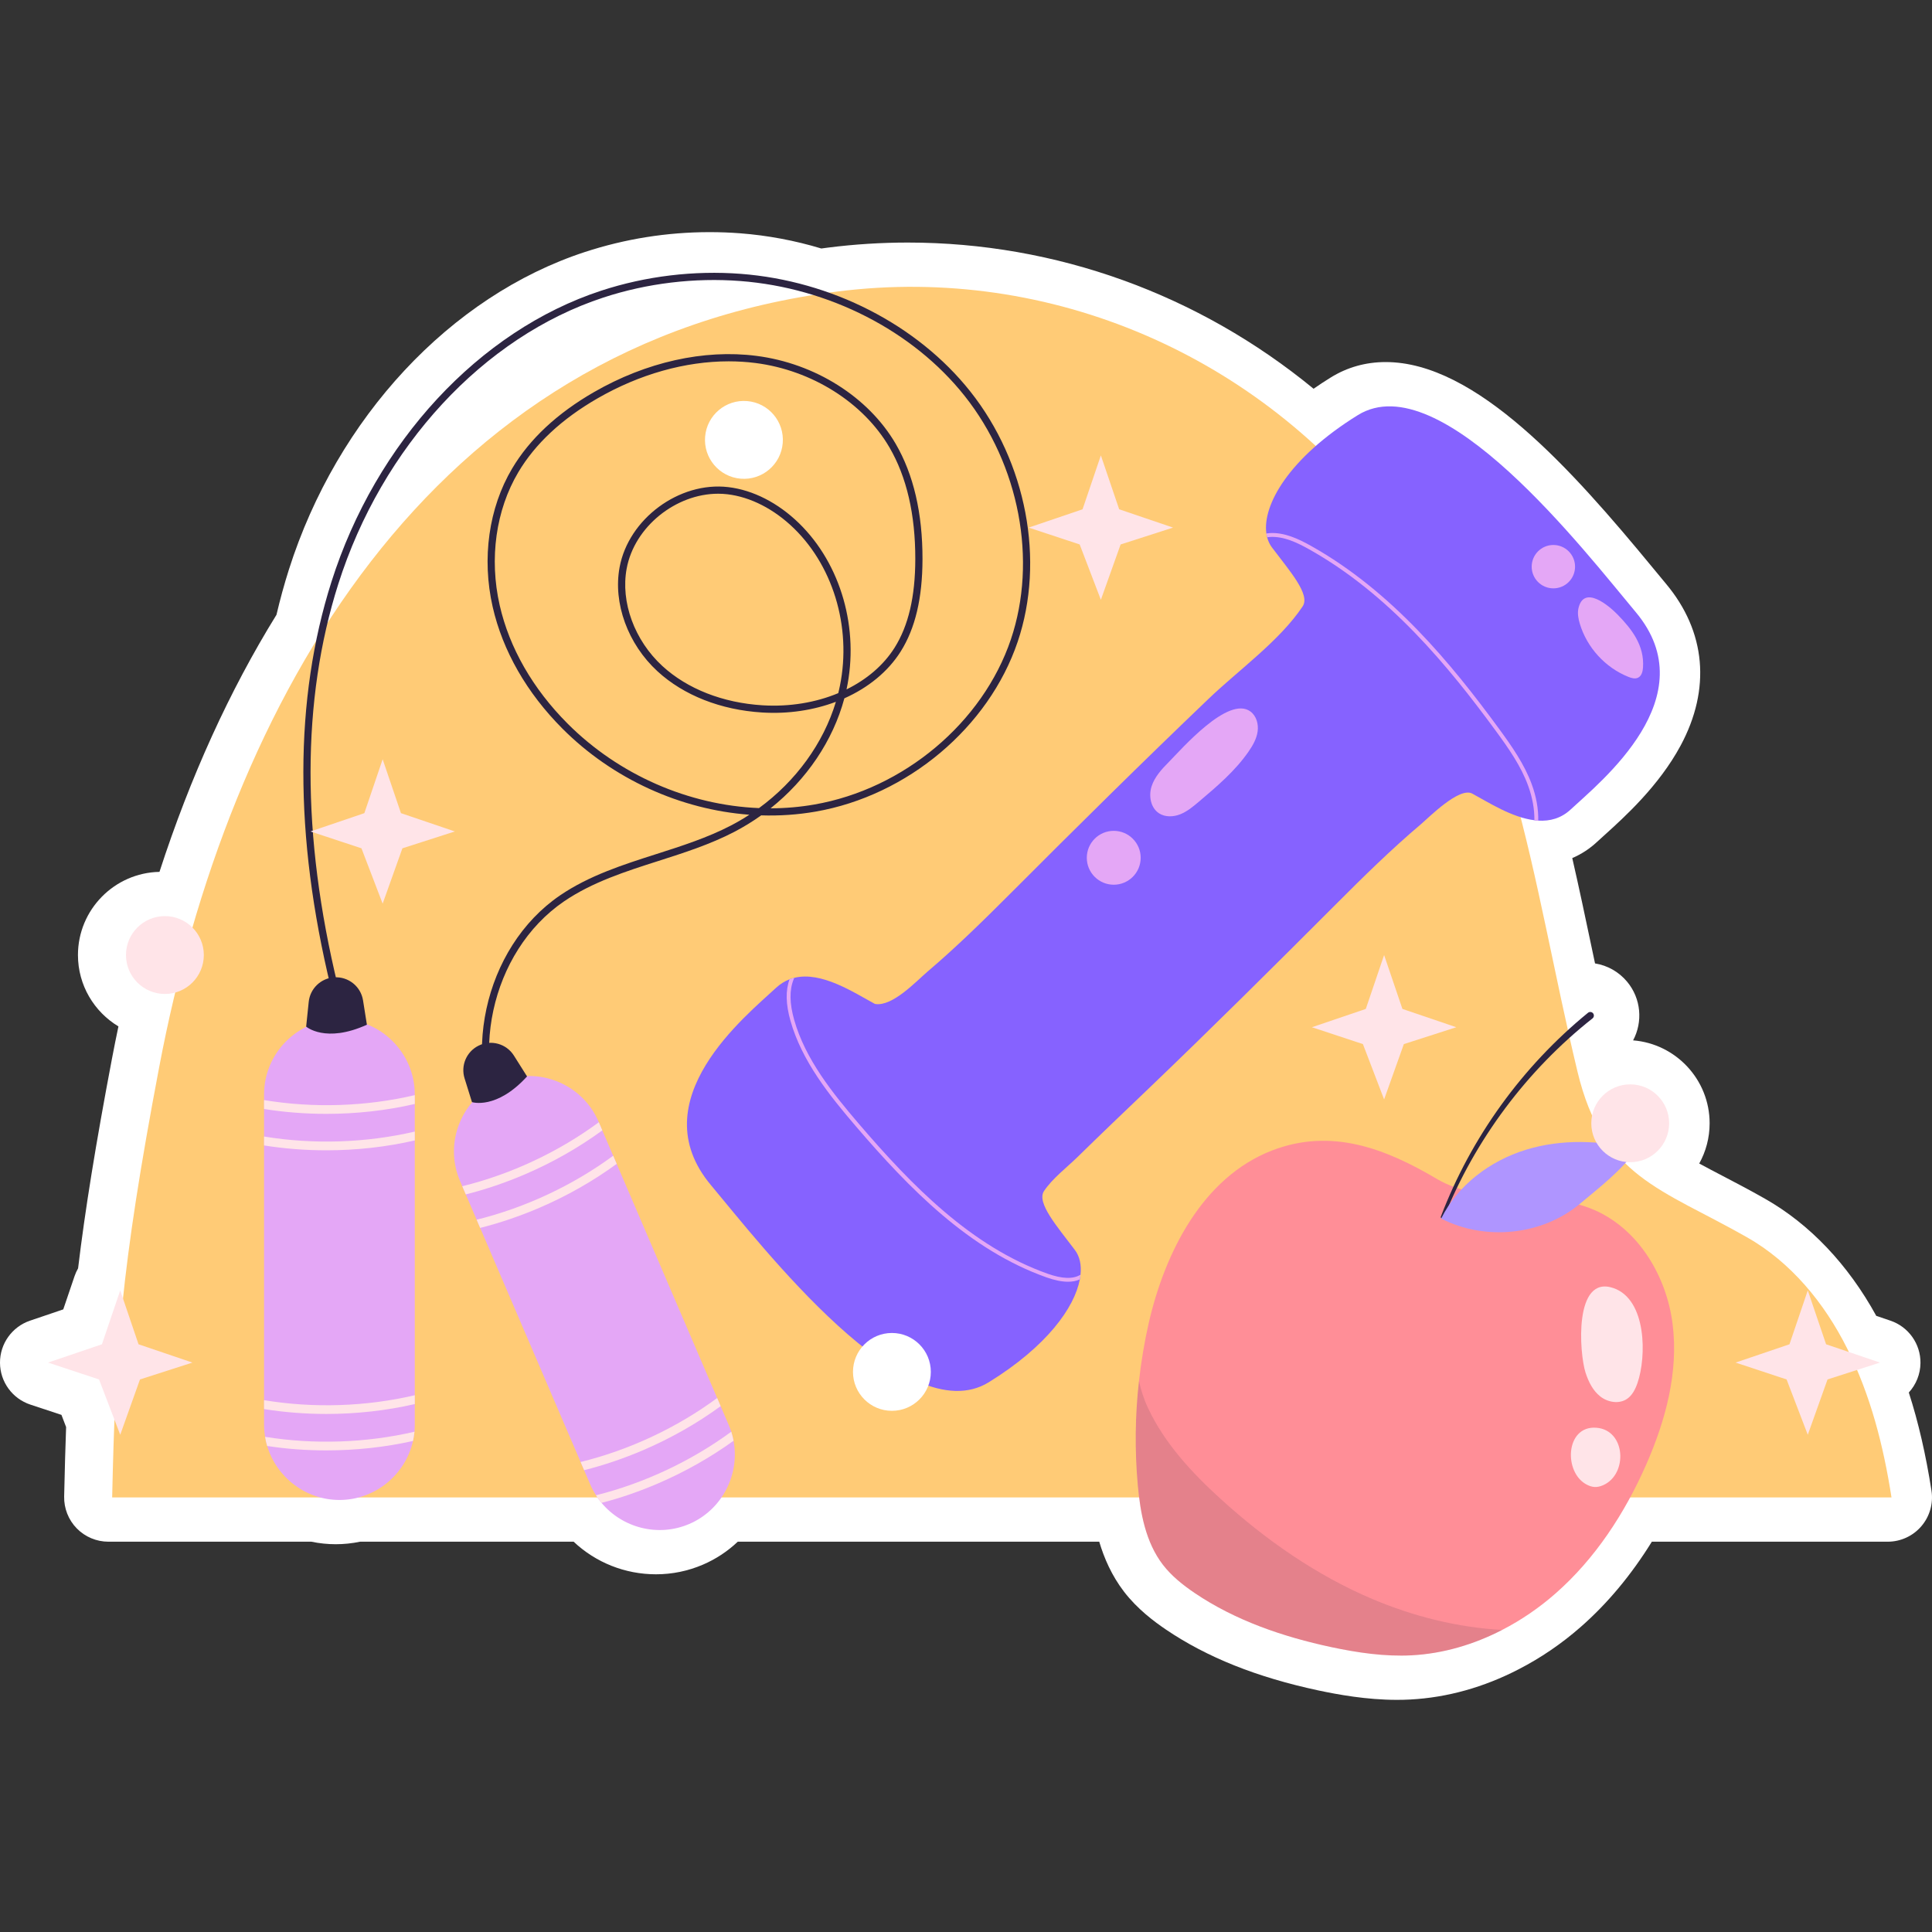 <?xml version="1.0" encoding="UTF-8"?>
<!-- Generator: Adobe Illustrator 25.2.3, SVG Export Plug-In . SVG Version: 6.00 Build 0)  -->
<svg xmlns="http://www.w3.org/2000/svg" xmlns:xlink="http://www.w3.org/1999/xlink" version="1.1" id="Capa_1" x="0px" y="0px" viewBox="0 0 512 512" style="enable-background:new 0 0 512 512;" xml:space="preserve" width="512" height="512">
<rect x="0" y="0" width="512" height="512" fill="#333333" stroke="none"/>
<g>
	<g>
		<path style="fill:#FFFFFF;" d="M370.186,450.48c-8.066,0-15.737-1.425-20.807-2.498c-16.306-3.491-29.509-8.765-40.391-16.131    c-3.058-2.077-7.516-5.364-11.105-10.03c-3.265-4.255-5.28-8.895-6.573-13.255h-95.793c-2.686,2.549-5.806,4.611-9.23,6.081    c-3.958,1.698-8.144,2.559-12.444,2.559c-8.19,0-15.956-3.11-21.823-8.64H95.425c-2.125,0.445-4.29,0.669-6.46,0.669    c-2.159,0-4.32-0.224-6.445-0.669H28.728c-3.156,0-6.18-1.271-8.387-3.528c-2.205-2.257-3.41-5.307-3.339-8.463    c0.164-7.388,0.326-13.182,0.519-18.387l-1.237-3.231l-8.237-2.723c-4.787-1.583-8.027-6.047-8.048-11.089    c-0.02-5.042,3.183-9.533,7.957-11.154L16.766,347l2.992-8.808c0.248-0.729,0.563-1.422,0.937-2.072    c1.852-15.447,4.687-32.957,8.986-55.6c0.536-2.83,1.107-5.673,1.707-8.513c-6.422-3.857-10.729-10.892-10.729-18.914    c0-12.007,9.651-21.804,21.603-22.04c8.171-25.175,18.576-48.041,31.008-68.128c0.953-4.068,2.056-8.087,3.289-11.971    c12.783-40.252,42.829-72.501,78.414-84.16c10.685-3.501,21.825-5.276,33.108-5.276c2.692,0,5.412,0.104,8.085,0.309    c7.262,0.558,14.479,1.911,21.493,4.027c0.613-0.085,1.23-0.167,1.848-0.245c6.968-0.882,14.057-1.33,21.065-1.33    c39.23,0,77.044,13.689,107.538,38.743c1.474-1.023,2.997-2.023,4.566-2.994c4.374-2.707,9.267-4.078,14.546-4.078    c23.881,0,49.108,28.204,70.879,54.64c1.266,1.537,2.407,2.924,3.408,4.119c10.578,12.638,11.949,27.87,3.864,42.892    c-5.764,10.705-14.851,18.913-20.28,23.817c-0.682,0.616-1.291,1.164-1.806,1.644c-1.98,1.855-4.206,3.309-6.619,4.338    c1.808,7.882,3.478,15.807,5.114,23.567c0.305,1.447,0.611,2.896,0.918,4.349c3.301,0.531,6.315,2.229,8.494,4.838    c3.755,4.499,4.198,10.679,1.596,15.553c11.334,0.901,20.28,10.413,20.28,21.975c0,3.867-1,7.505-2.757,10.668    c1.882,1.023,3.887,2.069,6.016,3.18c3.434,1.793,7.329,3.825,11.403,6.141c11.88,6.741,22.023,17.43,29.5,31.045l3.757,1.276    c4.79,1.627,7.999,6.142,7.957,11.202c-0.025,2.976-1.17,5.747-3.091,7.839c2.531,7.845,4.513,16.438,6.006,25.995    c0.527,3.386-0.451,6.834-2.68,9.437c-2.228,2.603-5.483,4.102-8.91,4.102h-62.512c-5.452,8.81-11.773,16.388-18.85,22.589    c-5.063,4.44-10.605,8.22-16.466,11.23c-9.244,4.779-18.91,7.477-28.696,8.003C372.544,450.452,371.364,450.48,370.186,450.48z"/>
	</g>
	<g>
		<g>
			<path style="fill:#FFCB76;" d="M501.268,396.838H29.725c0.859-38.395,2.188-59.925,12.477-114.129     c18.346-96.645,71.122-191.738,179.776-205.461c56.494-7.155,111.915,17.105,146.128,62.342     c33.334,44.083,37.533,92.663,49.953,144.429c6.718,27.975,22.242,30.986,44.875,43.849c11.678,6.627,20.582,17.477,26.578,29.48     C495.741,369.782,499.139,383.193,501.268,396.838z"/>
		</g>
		<g>
			<g>
				<path style="fill:#FF8E97;" d="M436.262,388.122c-5.65,12.863-13.509,24.945-24.085,34.211      c-4.281,3.754-9.032,7.018-14.095,9.618c-7.448,3.851-15.6,6.275-23.967,6.725c-7.155,0.371-14.291-0.684-21.309-2.17      c-12.785-2.737-25.414-7.038-36.244-14.369c-3.108-2.111-6.099-4.496-8.387-7.468c-4.555-5.943-5.982-13.665-6.647-21.133      c-0.821-9.149-0.723-18.396,0.313-27.545c0.567-5.122,1.427-10.224,2.561-15.268c4.34-19.041,14.427-38.727,32.628-45.804      c15.757-6.119,30.145-0.547,43.751,7.507c12.277,7.272,28.62,2.502,41.816,8.269c11.69,5.122,19.08,17.555,20.663,30.223      C444.863,363.588,441.403,376.432,436.262,388.122z"/>
			</g>
			<g>
				<g>
					<path style="fill:#2C2441;" d="M381.844,322.406c7.983-20.945,21.555-39.772,38.992-54.009       c0.408-0.333,1.009-0.273,1.342,0.135c0.333,0.408,0.273,1.009-0.135,1.342c-0.003,0.002-0.01,0.008-0.012,0.01       c-17.398,13.744-31.15,32.147-39.413,52.824c-0.085,0.213-0.327,0.317-0.54,0.232       C381.868,322.855,381.764,322.617,381.844,322.406z"/>
				</g>
				<g>
					<path style="fill:#AF95FF;" d="M433.622,304.555c-9.598-2.391-19.857-2.76-29.306,0.161c-9.45,2.921-18.002,9.35-22.393,18.212       c11.646,6.004,26.779,4.476,36.817-3.946C423.698,314.821,430.06,309.961,433.622,304.555z"/>
				</g>
			</g>
			<g>
				<g>
					<path style="fill:#FFE4E8;" d="M420.18,363.75c0.774,2.398,1.936,4.779,3.921,6.331c1.985,1.552,4.947,2.061,7.043,0.663       c1.434-0.957,2.242-2.604,2.807-4.233c2.398-6.919,2.489-22.086-6.36-25.154C417.031,337.696,418.534,358.647,420.18,363.75z"/>
				</g>
				<g>
					<path style="fill:#FFE4E8;" d="M420.665,393.522c0.607,0.294,1.261,0.514,1.935,0.548c0.765,0.038,1.527-0.165,2.229-0.47       c6.611-2.865,6.083-14.654-1.806-15.236C414.765,377.754,414.281,390.434,420.665,393.522z"/>
				</g>
			</g>
			<g style="opacity:0.13;">
				<path style="fill:#2C2441;" d="M398.082,431.952c-7.448,3.851-15.6,6.275-23.967,6.725c-7.155,0.371-14.291-0.684-21.309-2.17      c-12.785-2.737-25.414-7.038-36.244-14.369c-3.108-2.111-6.099-4.496-8.387-7.468c-4.555-5.943-5.982-13.665-6.647-21.133      c-0.821-9.149-0.723-18.396,0.313-27.545c0.528,2.424,1.29,4.809,2.463,7.292c4.399,9.286,11.534,16.988,19.119,23.889      c11.945,10.889,25.395,20.273,40.271,26.587C374.603,428.374,386.294,431.306,398.082,431.952z"/>
			</g>
		</g>
		<g>
			<g>
				<path style="fill:#8662FF;" d="M416.286,214.484c-2.578,2.415-5.545,3.172-8.635,2.988c-0.348,0-0.675-0.041-1.023-0.102      c-5.955-0.716-12.155-4.727-16.473-7.06c-3.438-1.841-11.5,6.344-13.628,8.144c-7.837,6.63-15.163,13.833-22.407,21.097      c-16.595,16.616-33.272,33.19-50.256,49.438c-6.159,5.873-12.318,11.766-18.396,17.721c-2.844,2.762-6.548,5.586-8.778,8.901      c-2.087,3.131,3.478,9.413,8.185,15.674c1.228,1.637,1.76,3.888,1.473,6.528c-0.041,0.409-0.102,0.819-0.184,1.248      c-1.412,7.469-8.738,17.741-24.105,27.236c-21.936,13.587-60.262-36.239-73.665-52.241      c-18.805-22.468,9.413-44.936,17.25-52.261c1.125-1.044,2.333-1.78,3.601-2.271c0.409-0.164,0.819-0.286,1.248-0.389      c7.203-1.801,15.777,3.888,21.26,6.855c0.082,0.041,0.164,0.061,0.246,0.082c4.563,0.675,10.763-5.975,13.812-8.594      c7.694-6.528,14.897-13.628,22.038-20.77c17.311-17.352,34.745-34.602,52.466-51.545c7.898-7.571,18.805-15.326,24.903-24.473      c2.108-3.151-3.479-9.413-8.185-15.674c-0.553-0.757-0.962-1.637-1.228-2.619c-0.082-0.327-0.143-0.675-0.205-1.023      c-1.064-7.428,5.812-19.951,24.248-31.369c21.956-13.587,60.262,36.239,73.665,52.241      C452.32,184.711,424.123,207.179,416.286,214.484z"/>
			</g>
			<g>
				<g>
					<path style="fill:#E4A7F6;" d="M286.348,337.812c-0.041,0.409-0.102,0.819-0.184,1.248c-0.921,0.409-1.944,0.614-3.131,0.614       c-1.637,0-3.54-0.389-5.73-1.166c-20.442-7.244-36.362-23.532-50.502-40.045c-7.1-8.287-14.283-17.27-17.311-27.911       c-1.248-4.42-1.351-8.042-0.246-11.029c0.409-0.164,0.819-0.286,1.248-0.389c-0.062,0.123-0.102,0.266-0.164,0.389       c-1.146,2.844-1.105,6.364,0.143,10.763c2.967,10.436,10.088,19.296,17.107,27.502c14.058,16.411,29.855,32.597,50.052,39.759       C281.499,338.917,284.364,339.019,286.348,337.812z"/>
				</g>
			</g>
			<g>
				<g>
					<path style="fill:#E4A7F6;" d="M407.651,217.471c-0.348,0-0.675-0.041-1.023-0.102c0.041-2.906-0.512-6.016-1.658-9.147       c-1.903-5.238-5.136-9.842-8.553-14.508c-12.544-17.127-28.238-36.239-49.499-48.148c-3.213-1.801-6.671-3.438-10.272-3.274       c-0.287,0.02-0.552,0.041-0.839,0.102c-0.082-0.327-0.143-0.675-0.205-1.023c0.348-0.041,0.675-0.082,1.003-0.102       c3.827-0.184,7.469,1.514,10.825,3.397c21.424,12.012,37.201,31.226,49.806,48.435c3.458,4.727,6.732,9.413,8.697,14.753       C407.139,211.128,407.712,214.402,407.651,217.471z"/>
				</g>
			</g>
			<g>
				<g>
					<g>
						<path style="fill:#E4A7F6;" d="M309.733,201.957c-1.866,1.889-3.741,3.915-4.553,6.442c-0.813,2.528-0.25,5.694,1.978,7.138        c1.648,1.068,3.839,0.972,5.661,0.24c1.822-0.732,3.355-2.02,4.855-3.287c4.801-4.055,9.661-8.174,13.231-13.345        c1.115-1.615,2.116-3.378,2.383-5.322c0.267-1.944-0.332-4.106-1.91-5.271C325.527,184.23,313.15,198.497,309.733,201.957z"/>
					</g>
				</g>
				<g>
					<g>
						<path style="fill:#E4A7F6;" d="M302.293,227.321c0,3.943-3.197,7.14-7.14,7.14c-3.943,0-7.14-3.197-7.14-7.14        c0-3.943,3.197-7.14,7.14-7.14C299.096,220.181,302.293,223.378,302.293,227.321z"/>
					</g>
				</g>
			</g>
			<g>
				<g>
					<path style="fill:#E4A7F6;" d="M418.312,161.174c-0.315,1.35-0.047,2.768,0.348,4.097c1.879,6.326,6.776,11.682,12.909,14.117       c0.818,0.325,1.765,0.595,2.551,0.201c0.942-0.471,1.229-1.669,1.297-2.719c0.378-5.797-2.898-10.056-6.72-13.978       C426.378,160.511,419.773,154.909,418.312,161.174z"/>
				</g>
				<g>
					<path style="fill:#E4A7F6;" d="M417.406,150.173c0,3.174-2.573,5.747-5.747,5.747c-3.174,0-5.747-2.573-5.747-5.747       c0-3.174,2.573-5.747,5.747-5.747C414.832,144.426,417.406,146.999,417.406,150.173z"/>
				</g>
			</g>
		</g>
		<g>
			<g>
				<g>
					<g>
						<path style="fill:#E4A7F6;" d="M109.921,290.026v87.522c0,0.626-0.039,1.251-0.078,1.877        c-0.098,0.821-0.215,1.642-0.391,2.444c-1.994,8.914-10.009,15.639-19.491,15.639c-9.012,0-16.695-6.06-19.158-14.31        c-0.235-0.782-0.43-1.603-0.547-2.424c-0.176-1.056-0.274-2.131-0.274-3.226v-87.522c0-10.987,8.993-19.96,19.979-19.96        c5.493,0,10.478,2.248,14.095,5.865C107.673,279.547,109.921,284.532,109.921,290.026z"/>
					</g>
					<g>
						<g>
							<g>
								<path style="fill:#FFE4E8;" d="M109.921,290.221v2.346c-7.546,1.74-15.502,2.62-23.42,2.62          c-5.552,0-11.104-0.43-16.519-1.29v-2.365C83.139,293.721,97.117,293.232,109.921,290.221z"/>
							</g>
						</g>
						<g>
							<g>
								<path style="fill:#FFE4E8;" d="M109.921,299.879v2.346c-7.546,1.74-15.502,2.62-23.42,2.62          c-5.552,0-11.104-0.43-16.519-1.29v-2.365C83.139,303.358,97.117,302.87,109.921,299.879z"/>
							</g>
						</g>
					</g>
					<g>
						<g>
							<g>
								<path style="fill:#FFE4E8;" d="M109.921,369.747v2.346c-7.546,1.74-15.502,2.62-23.42,2.62          c-5.552,0-11.104-0.43-16.519-1.29v-2.366C83.139,373.246,97.117,372.758,109.921,369.747z"/>
							</g>
						</g>
						<g>
							<g>
								<path style="fill:#FFE4E8;" d="M109.843,379.424c-0.098,0.821-0.215,1.642-0.391,2.444          c-7.409,1.662-15.19,2.502-22.951,2.502c-5.278,0-10.537-0.371-15.698-1.173c-0.235-0.782-0.43-1.603-0.547-2.424          C83.295,382.884,97.156,382.376,109.843,379.424z"/>
							</g>
						</g>
					</g>
				</g>
				<g>
					<path style="fill:#2C2441;" d="M81.136,272.061c0,0,5.116,4.492,16.097-0.499l-1.023-6.448       c-0.587-3.701-3.894-6.348-7.634-6.109l0,0c-3.538,0.226-6.397,2.973-6.762,6.5L81.136,272.061z"/>
				</g>
			</g>
			<g>
				<path style="fill:#2C2441;" d="M134.25,302.771c-12.779-21.009-6.174-51.598,14.135-65.462      c7.732-5.278,16.774-8.167,25.52-10.962c6.676-2.133,13.578-4.338,19.817-7.587c1.675-0.872,3.299-1.823,4.868-2.847      c-18.22-1.358-36.173-9.432-49.524-22.804c-9.457-9.473-15.857-20.641-18.506-32.296c-2.918-12.846-1.039-26.202,5.153-36.64      c4.64-7.819,11.928-14.629,21.665-20.241c13.855-7.988,29.154-11.41,43.079-9.623c15.535,1.987,29.671,10.906,36.891,23.276      c4.751,8.141,7.148,18.442,7.123,30.616c-0.021,10.328-1.916,18.335-5.796,24.481c-3.363,5.328-8.597,9.572-14.91,12.382      c-3.016,11.238-10.019,21.555-19.561,29.148c3.889-0.009,7.767-0.338,11.594-1.003c23.71-4.117,44.644-21.7,52.093-43.753      c7.071-20.934,2.255-46.275-12.271-64.558c-13.701-17.243-35.918-28.617-59.428-30.423c-12.151-0.931-24.691,0.578-36.272,4.372      c-31.775,10.41-58.703,39.512-70.276,75.947c-9.758,30.73-9.791,66.558-0.098,106.49l-1.854,0.449      c-9.776-40.275-9.73-76.449,0.136-107.516c11.754-37.009,39.15-66.584,71.499-77.182c11.819-3.87,24.615-5.413,37.013-4.461      c24.03,1.846,46.749,13.487,60.775,31.139c14.917,18.776,19.857,44.821,12.583,66.354      c-7.666,22.696-29.195,40.789-53.573,45.022c-4.747,0.825-9.574,1.148-14.4,0.992c-2.257,1.611-4.636,3.076-7.123,4.37      c-6.384,3.325-13.366,5.556-20.118,7.714c-8.615,2.753-17.523,5.599-25.024,10.72c-19.513,13.32-25.859,42.71-13.582,62.896      L134.25,302.771z M193.107,95.755c-11.502,0-23.611,3.392-34.776,9.829c-9.449,5.447-16.507,12.029-20.976,19.562      c-5.947,10.023-7.746,22.87-4.934,35.245c2.568,11.304,8.792,22.151,17.995,31.371c13.617,13.639,32.138,21.631,50.724,22.391      c9.768-7.14,17.062-17.152,20.381-28.167c-5.911,2.23-12.623,3.263-19.559,2.831c-10.938-0.674-20.776-4.544-27.7-10.898      c-7.881-7.233-11.83-18.066-10.061-27.598c2.378-12.824,15.804-22.766,28.785-21.231c6.549,0.765,13.216,4.168,18.77,9.583      c11.142,10.861,16.025,28.044,12.583,44.025c5.366-2.64,9.802-6.402,12.725-11.034c3.681-5.833,5.48-13.509,5.5-23.467      c0.025-11.83-2.284-21.806-6.862-29.65c-6.928-11.87-20.526-20.434-35.486-22.347C197.882,95.903,195.506,95.755,193.107,95.755      z M190.314,130.841c-11.208,0-22.183,8.744-24.239,19.827c-1.652,8.901,2.068,19.046,9.475,25.845      c6.603,6.059,16.025,9.752,26.529,10.399c7.182,0.441,14.109-0.734,20.07-3.22c0.038-0.153,0.076-0.307,0.112-0.46      c3.707-15.614-0.941-32.569-11.837-43.193c-5.255-5.122-11.527-8.339-17.66-9.056      C191.948,130.888,191.13,130.841,190.314,130.841z"/>
			</g>
			<g>
				<g>
					<g>
						<path style="fill:#E4A7F6;" d="M158.616,297.227l34.514,80.429c0.247,0.575,0.457,1.165,0.668,1.755        c0.234,0.793,0.45,1.594,0.604,2.4c1.683,8.978-3.031,18.319-11.744,22.058c-8.282,3.554-17.732,1.014-23.249-5.595        c-0.524-0.626-1.027-1.304-1.459-2.012c-0.578-0.901-1.092-1.85-1.524-2.856l-34.514-80.429        c-4.333-10.096,0.393-21.888,10.489-26.221c5.048-2.166,10.516-2.066,15.266-0.169        C152.418,288.485,156.449,292.179,158.616,297.227z"/>
					</g>
					<g>
						<g>
							<g>
								<path style="fill:#FFE4E8;" d="M158.693,297.407l0.925,2.156c-6.248,4.575-13.213,8.521-20.489,11.643          c-5.102,2.189-10.374,3.984-15.689,5.329l-0.933-2.174C135.461,311.184,148.113,305.223,158.693,297.407z"/>
							</g>
						</g>
						<g>
							<g>
								<path style="fill:#FFE4E8;" d="M162.501,306.282l0.925,2.156c-6.248,4.574-13.213,8.521-20.489,11.643          c-5.102,2.189-10.374,3.983-15.689,5.329l-0.933-2.174C139.261,320.041,151.913,314.08,162.501,306.282z"/>
							</g>
						</g>
					</g>
					<g>
						<g>
							<g>
								<path style="fill:#FFE4E8;" d="M190.054,370.488l0.925,2.156c-6.248,4.574-13.213,8.52-20.489,11.643          c-5.102,2.189-10.374,3.984-15.689,5.329l-0.933-2.174C166.822,384.266,179.474,378.305,190.054,370.488z"/>
							</g>
						</g>
						<g>
							<g>
								<path style="fill:#FFE4E8;" d="M193.798,379.412c0.234,0.793,0.45,1.594,0.604,2.4c-6.153,4.449-12.972,8.289-20.104,11.35          c-4.85,2.082-9.83,3.814-14.888,5.113c-0.524-0.626-1.027-1.304-1.459-2.012          C170.766,393.061,183.303,387.128,193.798,379.412z"/>
							</g>
						</g>
					</g>
				</g>
				<g>
					<path style="fill:#2C2441;" d="M125.078,292.07c0,0,6.473,2.111,14.596-6.806l-3.483-5.522       c-1.999-3.17-6.082-4.298-9.425-2.604l0,0c-3.163,1.602-4.706,5.255-3.65,8.64L125.078,292.07z"/>
				</g>
			</g>
		</g>
		<g>
			<g>
				<polygon style="fill:#FFE4E8;" points="371.655,267.376 385.936,272.227 372.037,276.696 366.803,291.361 361.187,276.696       347.67,272.227 361.952,267.376 366.803,253.094     "/>
			</g>
			<g>
				<polygon style="fill:#FFE4E8;" points="296.593,134.967 310.875,139.818 296.975,144.287 291.741,158.952 286.125,144.287       272.608,139.818 286.89,134.967 291.741,120.685     "/>
			</g>
			<g>
				<polygon style="fill:#FFE4E8;" points="106.258,215.493 120.54,220.344 106.641,224.813 101.407,239.477 95.791,224.813       82.274,220.344 96.556,215.493 101.407,201.211     "/>
			</g>
			<g>
				<polygon style="fill:#FFE4E8;" points="483.932,356.247 498.214,361.098 484.315,365.567 479.081,380.232 473.464,365.567       459.947,361.098 474.229,356.247 479.081,341.965     "/>
			</g>
			<g>
				<polygon style="fill:#FFE4E8;" points="36.713,356.247 50.995,361.098 37.096,365.567 31.862,380.232 26.245,365.567       12.729,361.098 27.011,356.247 31.862,341.965     "/>
			</g>
			<g>
				
					<ellipse transform="matrix(0.083 -0.997 0.997 0.083 64.472 303.398)" style="fill:#FFFFFF;" cx="197.1" cy="116.666" rx="10.315" ry="10.315"/>
			</g>
			<g>
				<path style="fill:#FFFFFF;" d="M246.68,363.568c0,5.697-4.618,10.315-10.315,10.315s-10.315-4.618-10.315-10.315      c0-5.697,4.618-10.315,10.315-10.315S246.68,357.871,246.68,363.568z"/>
			</g>
			<g>
				<path style="fill:#FFE4E8;" d="M442.338,297.683c0,5.697-4.618,10.315-10.315,10.315c-5.697,0-10.315-4.618-10.315-10.315      c0-5.697,4.618-10.315,10.315-10.315C437.72,287.367,442.338,291.986,442.338,297.683z"/>
			</g>
			<g>
				<path style="fill:#FFE4E8;" d="M54.016,253.094c0,5.697-4.618,10.315-10.315,10.315c-5.697,0-10.315-4.618-10.315-10.315      c0-5.697,4.618-10.315,10.315-10.315C49.398,242.779,54.016,247.397,54.016,253.094z"/>
			</g>
		</g>
	</g>
</g>















</svg>
